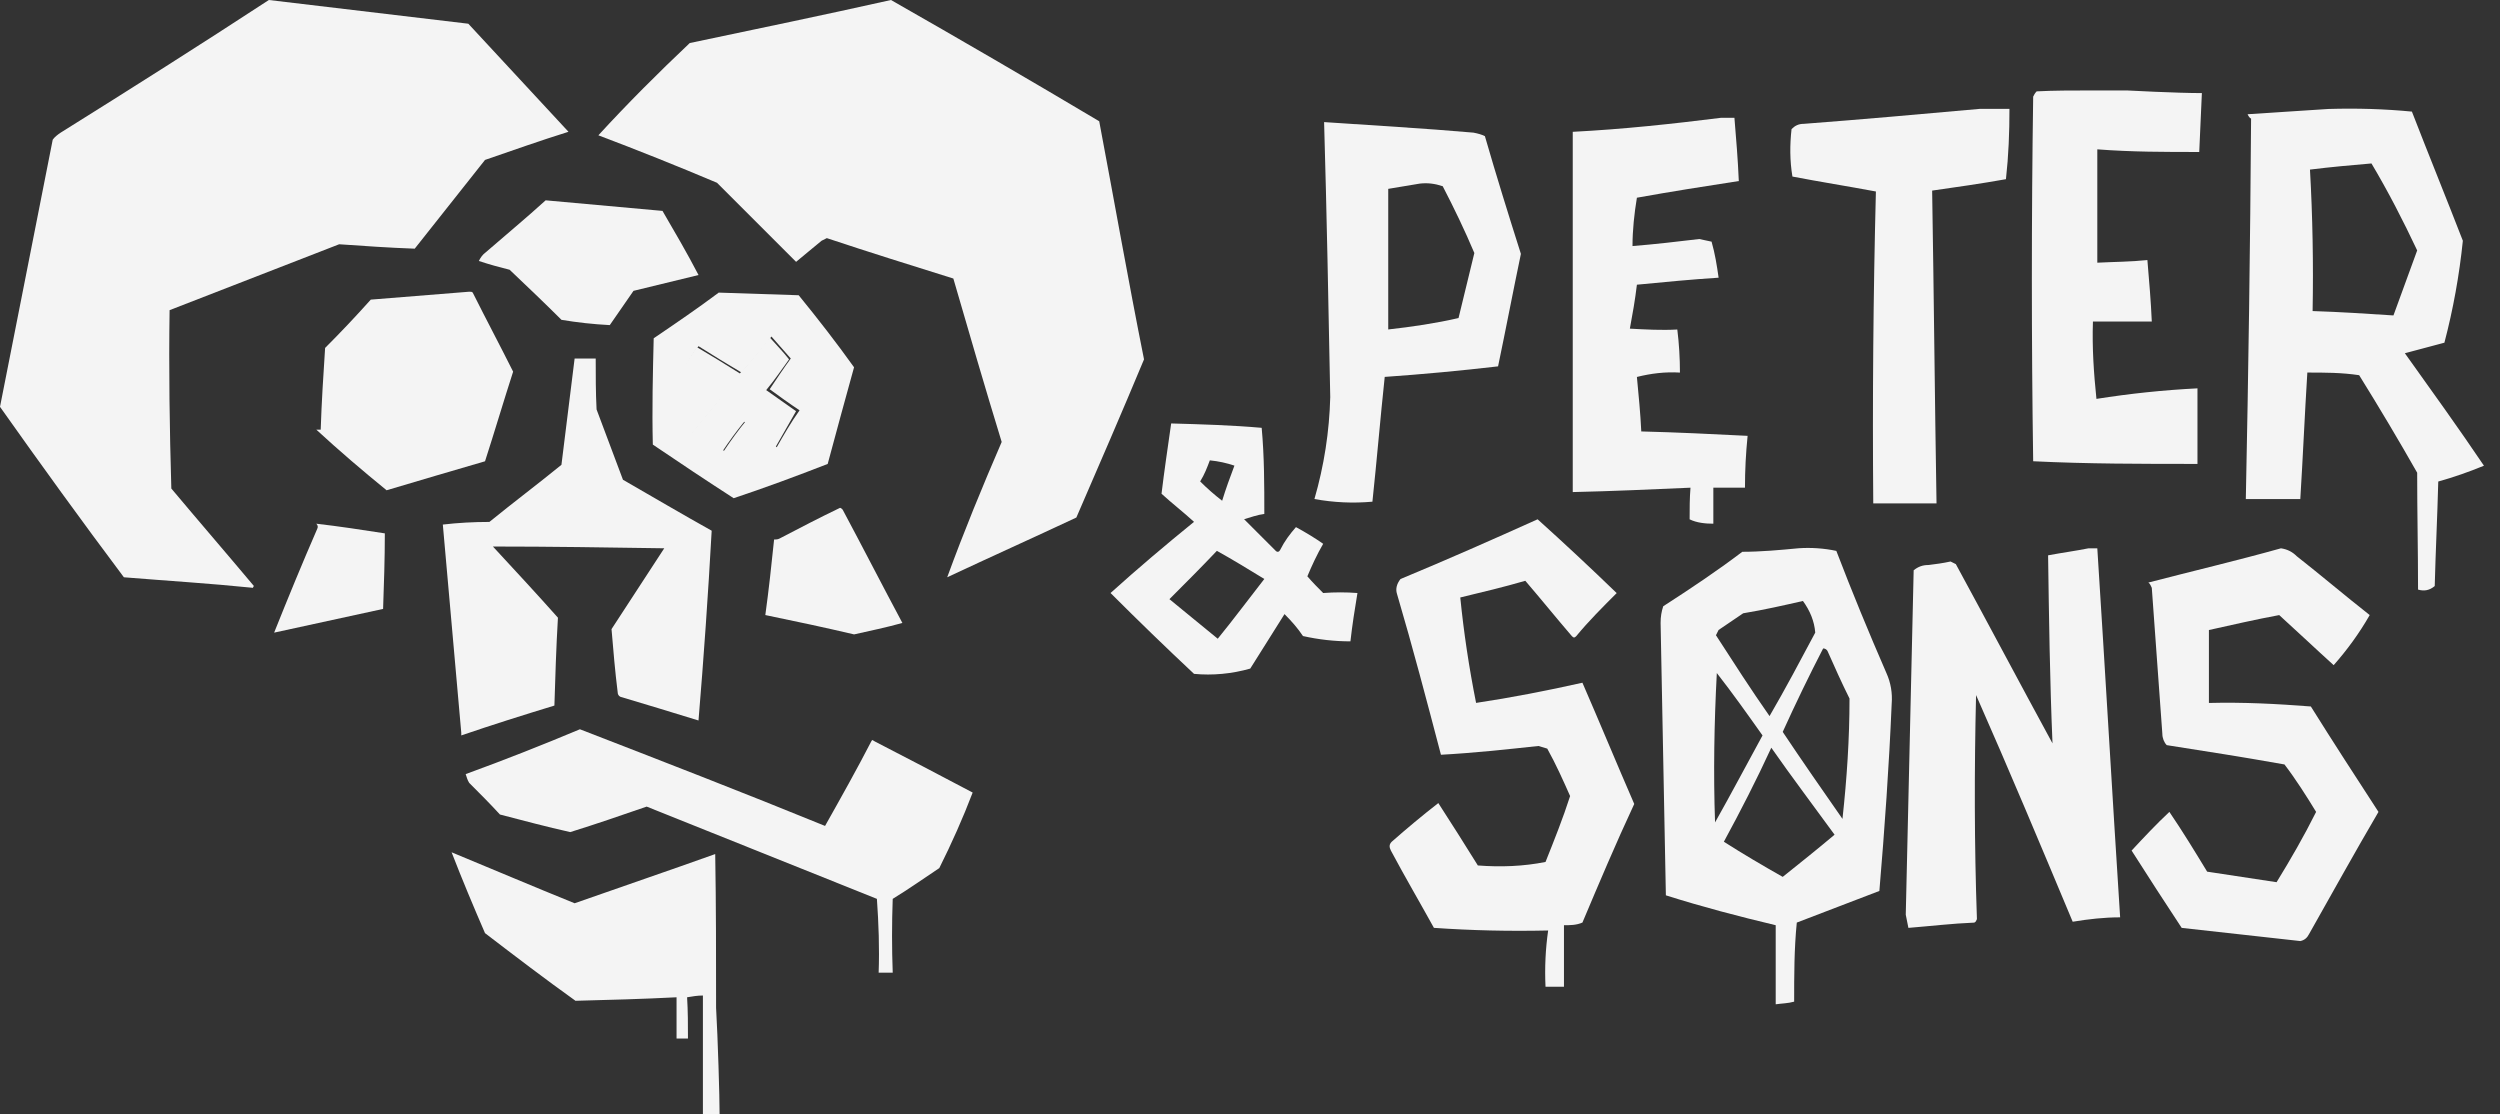 <?xml version="1.0" encoding="utf-8"?>
<svg xmlns="http://www.w3.org/2000/svg" fill="none" height="41" viewBox="0 0 92 41" width="92">
<rect x="0" y="0" width="92" height="41" fill="#333333" stroke="none"/>
<g opacity="0.944">
<path d="M29.037 13.224C28.81 12.933 28.552 12.675 28.325 12.416C27.97 12.869 27.614 13.321 27.226 13.742C26.709 13.418 26.191 13.095 25.641 12.772C25.48 12.998 25.318 13.257 25.156 13.515C25.609 13.903 26.062 14.291 26.482 14.679C26.126 15.1 25.771 15.552 25.415 15.973C25.803 16.167 26.191 16.393 26.579 16.619C26.838 16.231 27.096 15.876 27.387 15.52C27.776 15.811 28.163 16.134 28.519 16.49C28.778 16.037 29.037 15.585 29.295 15.132C28.939 14.873 28.552 14.615 28.196 14.356C28.519 13.968 28.778 13.58 29.037 13.224Z" fill="white"/>
<path d="M6.241 11.414C8.31 10.606 10.412 9.797 12.481 8.989C13.419 9.054 14.324 9.118 15.262 9.151C16.135 8.051 16.976 6.984 17.849 5.885C18.883 5.529 19.886 5.173 20.92 4.85C19.692 3.524 18.463 2.199 17.234 0.873C14.777 0.582 12.352 0.291 9.894 0C7.372 1.649 4.818 3.266 2.231 4.882C2.134 4.947 2.005 5.044 1.94 5.141C1.293 8.407 0.647 11.705 0 14.971C1.487 17.073 3.007 19.174 4.559 21.244C6.144 21.373 7.728 21.47 9.312 21.632C9.312 21.599 9.312 21.599 9.345 21.567C8.342 20.371 7.308 19.174 6.305 17.978C6.241 15.779 6.208 13.58 6.241 11.414Z" fill="white"/>
<path d="M40.451 4.462C37.896 2.942 35.342 1.455 32.788 0C30.33 0.55 27.84 1.067 25.383 1.584C24.219 2.684 23.087 3.815 22.02 4.979C23.475 5.529 24.93 6.111 26.385 6.726C27.355 7.696 28.325 8.666 29.296 9.636C29.619 9.377 29.91 9.118 30.233 8.86C30.298 8.827 30.363 8.795 30.427 8.763C31.979 9.28 33.531 9.765 35.083 10.25C35.665 12.255 36.247 14.259 36.862 16.264C36.15 17.913 35.471 19.562 34.857 21.244C36.441 20.5 38.026 19.789 39.61 19.045C40.451 17.105 41.291 15.165 42.1 13.225C41.518 10.315 41.001 7.372 40.451 4.462Z" fill="white"/>
<path d="M20.08 7.372C19.368 8.019 18.625 8.634 17.881 9.28C17.752 9.377 17.687 9.474 17.622 9.604C18.01 9.733 18.366 9.83 18.754 9.927C19.401 10.541 20.047 11.156 20.662 11.77C21.244 11.867 21.826 11.932 22.44 11.964C22.731 11.544 23.022 11.123 23.313 10.703C24.121 10.509 24.898 10.315 25.706 10.121C25.285 9.313 24.833 8.537 24.38 7.761C22.925 7.631 21.502 7.502 20.08 7.372Z" fill="white"/>
<path d="M18.883 13.677C18.398 12.707 17.881 11.737 17.396 10.767C17.364 10.735 17.331 10.735 17.267 10.735C16.07 10.832 14.874 10.929 13.645 11.026C13.095 11.64 12.546 12.222 11.964 12.804C11.899 13.806 11.834 14.809 11.802 15.811C11.737 15.811 11.673 15.811 11.64 15.811C12.481 16.587 13.354 17.331 14.227 18.042C15.424 17.687 16.62 17.331 17.849 16.975C18.204 15.876 18.528 14.777 18.883 13.677Z" fill="white"/>
<path d="M26.449 10.768C25.673 11.35 24.865 11.899 24.056 12.449C24.024 13.742 23.992 15.068 24.024 16.361C25.027 17.041 25.997 17.687 26.999 18.334C28.163 17.946 29.295 17.526 30.459 17.073C30.782 15.876 31.105 14.68 31.429 13.516C30.782 12.611 30.103 11.738 29.392 10.865C28.422 10.832 27.419 10.8 26.449 10.768ZM28.583 16.459C28.228 16.103 27.84 15.779 27.452 15.488C27.161 15.844 26.902 16.2 26.643 16.588C26.255 16.361 25.867 16.135 25.479 15.941C25.835 15.521 26.191 15.068 26.546 14.648C26.094 14.26 25.673 13.872 25.221 13.484C25.382 13.225 25.512 12.966 25.706 12.74C26.223 13.063 26.74 13.387 27.29 13.71C27.678 13.29 28.034 12.837 28.389 12.384C28.616 12.643 28.874 12.934 29.101 13.193C28.842 13.548 28.583 13.936 28.325 14.324C28.68 14.583 29.036 14.842 29.424 15.1C29.101 15.553 28.842 16.006 28.583 16.459Z" fill="white"/>
<path d="M16.975 27.064C18.107 26.676 19.238 26.32 20.402 25.965C20.435 24.898 20.467 23.831 20.532 22.731C19.756 21.858 18.947 20.985 18.139 20.112C20.241 20.112 22.343 20.145 24.444 20.177C23.798 21.179 23.151 22.149 22.504 23.152C22.569 23.928 22.634 24.704 22.731 25.48C22.731 25.544 22.763 25.609 22.828 25.641C23.798 25.932 24.768 26.223 25.705 26.514C25.899 24.186 26.061 21.858 26.19 19.53C25.091 18.916 23.992 18.269 22.925 17.655C22.601 16.782 22.278 15.941 21.954 15.068C21.922 14.454 21.922 13.807 21.922 13.193C21.663 13.193 21.405 13.193 21.146 13.193C20.985 14.486 20.823 15.812 20.661 17.105C19.788 17.817 18.883 18.495 18.01 19.207C17.428 19.207 16.846 19.239 16.296 19.304C16.522 21.858 16.749 24.413 16.975 26.967C16.975 27.032 16.975 27.032 16.975 27.064Z" fill="white"/>
<path d="M30.912 18.689C30.169 19.045 29.425 19.433 28.681 19.821C28.616 19.854 28.552 19.854 28.487 19.854C28.39 20.791 28.293 21.697 28.164 22.634C29.263 22.861 30.33 23.087 31.43 23.346C32.011 23.216 32.626 23.087 33.208 22.925C32.464 21.535 31.753 20.145 31.009 18.754C30.977 18.722 30.945 18.689 30.912 18.689Z" fill="white"/>
<path d="M11.672 19.466C11.123 20.727 10.605 21.988 10.088 23.281C11.414 22.99 12.772 22.699 14.098 22.408C14.13 21.503 14.162 20.565 14.162 19.628C13.322 19.498 12.481 19.369 11.64 19.272C11.705 19.337 11.705 19.401 11.672 19.466Z" fill="white"/>
<path d="M32.076 27.258C31.526 28.325 30.944 29.36 30.362 30.394C27.355 29.166 24.348 28.002 21.341 26.837C19.95 27.42 18.56 27.969 17.137 28.487C17.17 28.584 17.202 28.713 17.267 28.81C17.655 29.198 18.043 29.586 18.398 29.974C19.271 30.2 20.112 30.427 20.985 30.621C21.923 30.33 22.86 30.006 23.798 29.683C26.611 30.815 29.457 31.946 32.27 33.078C32.334 33.983 32.367 34.889 32.334 35.794C32.496 35.794 32.69 35.794 32.852 35.794C32.819 34.889 32.819 33.983 32.852 33.078C33.434 32.722 33.983 32.334 34.566 31.946C35.018 31.041 35.438 30.103 35.794 29.166C34.566 28.519 33.337 27.872 32.14 27.258C32.14 27.226 32.108 27.226 32.076 27.258Z" fill="white"/>
<path d="M26.352 37.087C26.352 35.212 26.352 33.304 26.32 31.429C24.606 32.043 22.892 32.625 21.146 33.24C19.627 32.625 18.107 31.979 16.619 31.364C17.007 32.367 17.428 33.369 17.848 34.339C18.947 35.18 20.047 36.02 21.178 36.829C22.407 36.797 23.668 36.764 24.897 36.7C24.897 37.217 24.897 37.734 24.897 38.219C25.026 38.219 25.188 38.219 25.317 38.219C25.317 37.702 25.317 37.217 25.285 36.7C25.479 36.667 25.673 36.635 25.867 36.635C25.867 38.09 25.867 39.545 25.867 41H26.481C26.481 40.353 26.417 38.219 26.352 37.087Z" fill="white"/>
<path d="M29.748 30.75C29.716 30.75 29.716 30.75 29.683 30.75H29.748Z" fill="white"/>
<path d="M78.281 3.329H76.89C76.243 3.329 75.597 3.329 74.95 3.362C74.885 3.426 74.853 3.491 74.821 3.556C74.756 8.018 74.756 12.512 74.821 16.974C76.826 17.072 78.83 17.072 80.867 17.072C80.867 16.134 80.867 15.196 80.867 14.291C79.606 14.355 78.378 14.485 77.149 14.679C77.052 13.741 76.987 12.803 77.02 11.833C77.731 11.833 78.475 11.833 79.186 11.833C79.154 11.09 79.089 10.346 79.024 9.57C78.41 9.635 77.796 9.635 77.181 9.667C77.181 8.277 77.181 6.886 77.181 5.496C78.442 5.593 79.671 5.593 80.932 5.593C80.964 4.881 80.997 4.138 81.029 3.426C80.091 3.426 78.281 3.329 78.281 3.329Z" fill="white"/>
<path clip-rule="evenodd" d="M72.849 4.007C73.204 4.007 73.56 4.007 73.948 4.007C73.948 4.88 73.916 5.721 73.819 6.594C72.913 6.756 72.008 6.885 71.103 7.014C71.167 10.862 71.2 14.678 71.264 18.526C70.488 18.526 69.712 18.526 68.936 18.526C68.904 14.71 68.936 10.862 69.033 7.047C67.998 6.853 66.964 6.691 65.961 6.497C65.864 5.915 65.864 5.333 65.929 4.751C66.058 4.622 66.188 4.557 66.382 4.557C68.516 4.395 70.682 4.201 72.849 4.007Z" fill="white" fill-rule="evenodd"/>
<path clip-rule="evenodd" d="M85.686 4.01C86.721 3.978 87.755 4.01 88.758 4.107C89.372 5.691 90.019 7.276 90.633 8.86C90.504 10.121 90.277 11.382 89.954 12.611C89.469 12.74 88.984 12.87 88.499 12.999C89.469 14.357 90.471 15.747 91.409 17.138C90.859 17.364 90.31 17.558 89.728 17.72C89.695 19.013 89.631 20.274 89.598 21.567C89.404 21.729 89.21 21.762 88.984 21.697C88.984 20.274 88.952 18.851 88.952 17.396C88.273 16.2 87.561 15.004 86.817 13.807C86.171 13.71 85.556 13.71 84.91 13.71C84.813 15.262 84.748 16.814 84.651 18.366C83.972 18.366 83.325 18.366 82.646 18.366C82.743 13.71 82.808 9.022 82.84 4.366C82.776 4.333 82.743 4.269 82.711 4.204C83.746 4.139 84.716 4.075 85.686 4.01ZM87.27 6.015C87.885 7.049 88.434 8.116 88.952 9.216C88.661 10.024 88.37 10.8 88.079 11.608C87.109 11.544 86.106 11.479 85.104 11.447C85.136 9.701 85.104 7.955 85.007 6.241C85.783 6.144 86.526 6.079 87.27 6.015Z" fill="white" fill-rule="evenodd"/>
<path clip-rule="evenodd" d="M63.342 4.334C63.503 4.334 63.665 4.334 63.827 4.334C63.891 5.11 63.956 5.886 63.988 6.662C62.727 6.856 61.499 7.05 60.238 7.276C60.141 7.858 60.076 8.473 60.076 9.055C60.884 8.99 61.725 8.893 62.533 8.796C62.695 8.828 62.824 8.861 62.986 8.893C63.115 9.346 63.18 9.766 63.245 10.219C62.242 10.283 61.24 10.38 60.238 10.477C60.173 11.027 60.076 11.577 59.979 12.094C60.561 12.126 61.143 12.159 61.725 12.126C61.79 12.644 61.822 13.193 61.822 13.711C61.272 13.678 60.755 13.743 60.238 13.872C60.302 14.551 60.367 15.198 60.399 15.877C61.693 15.909 63.018 15.974 64.312 16.039C64.247 16.686 64.215 17.3 64.215 17.947C63.827 17.947 63.439 17.947 63.051 17.947C63.051 18.399 63.051 18.852 63.051 19.272C62.76 19.272 62.436 19.24 62.178 19.111C62.178 18.723 62.178 18.334 62.21 17.947C60.755 18.011 59.332 18.076 57.877 18.108C57.877 13.678 57.877 9.281 57.877 4.851C59.753 4.754 61.531 4.56 63.342 4.334Z" fill="white" fill-rule="evenodd"/>
<path clip-rule="evenodd" d="M48.727 4.493C50.57 4.622 52.38 4.719 54.223 4.881C54.385 4.913 54.514 4.946 54.644 5.01C55.064 6.465 55.517 7.92 55.969 9.343C55.678 10.734 55.42 12.092 55.129 13.482C53.738 13.644 52.348 13.773 50.958 13.87C50.796 15.39 50.667 16.942 50.505 18.462C49.794 18.526 49.082 18.494 48.371 18.364C48.727 17.136 48.921 15.875 48.953 14.614C48.888 11.219 48.824 7.856 48.727 4.493ZM52.251 6.756C52.542 6.724 52.801 6.756 53.092 6.853C53.512 7.662 53.9 8.47 54.256 9.311C54.062 10.119 53.868 10.895 53.674 11.704C52.833 11.898 51.96 12.027 51.087 12.124C51.087 10.41 51.087 8.664 51.087 6.95C51.475 6.886 51.863 6.821 52.251 6.756Z" fill="white" fill-rule="evenodd"/>
<path clip-rule="evenodd" d="M43.099 15.583C44.231 15.615 45.33 15.647 46.43 15.744C46.527 16.811 46.527 17.846 46.527 18.913C46.268 18.945 46.009 19.042 45.783 19.107C46.171 19.495 46.559 19.883 46.947 20.271C47.012 20.336 47.077 20.303 47.109 20.239C47.27 19.915 47.465 19.657 47.691 19.398C48.047 19.592 48.37 19.786 48.693 20.012C48.467 20.4 48.273 20.821 48.111 21.209C48.305 21.435 48.499 21.629 48.693 21.823C49.114 21.791 49.534 21.791 49.954 21.823C49.857 22.405 49.76 23.02 49.696 23.602C49.114 23.602 48.532 23.537 47.95 23.407C47.755 23.116 47.529 22.858 47.27 22.599C46.85 23.278 46.43 23.925 46.009 24.604C45.33 24.798 44.619 24.863 43.94 24.798C42.905 23.828 41.871 22.826 40.868 21.823C41.871 20.918 42.905 20.045 43.94 19.204C43.552 18.848 43.132 18.525 42.744 18.169C42.841 17.361 42.97 16.488 43.099 15.583ZM44.522 16.941C44.845 16.973 45.136 17.038 45.427 17.135C45.266 17.555 45.104 18.008 44.975 18.428C44.684 18.202 44.425 17.975 44.166 17.717C44.328 17.458 44.425 17.199 44.522 16.941ZM44.781 20.271C45.363 20.594 45.945 20.95 46.527 21.306C45.945 22.049 45.395 22.793 44.813 23.505C44.231 23.02 43.617 22.535 43.035 22.049C43.617 21.467 44.199 20.885 44.781 20.271Z" fill="white" fill-rule="evenodd"/>
<path clip-rule="evenodd" d="M56.584 19.11C57.554 19.983 58.524 20.888 59.494 21.826C58.976 22.343 58.459 22.86 58.006 23.41C57.942 23.475 57.909 23.475 57.845 23.41C57.263 22.731 56.713 22.052 56.131 21.373C55.355 21.599 54.547 21.793 53.738 21.987C53.867 23.281 54.062 24.574 54.32 25.867C55.614 25.673 56.939 25.415 58.233 25.124C58.879 26.611 59.494 28.099 60.14 29.586C59.461 31.041 58.847 32.496 58.233 33.951C58.006 34.048 57.78 34.048 57.554 34.048C57.554 34.792 57.554 35.535 57.554 36.311C57.327 36.311 57.101 36.311 56.875 36.311C56.842 35.6 56.875 34.921 56.972 34.242C55.549 34.274 54.158 34.242 52.768 34.145C52.251 33.207 51.701 32.27 51.184 31.3C51.119 31.17 51.119 31.073 51.216 30.976C51.766 30.491 52.348 30.006 52.93 29.553C53.415 30.297 53.9 31.073 54.385 31.849C55.225 31.914 56.066 31.882 56.875 31.72C57.198 30.912 57.521 30.103 57.78 29.295C57.521 28.713 57.263 28.131 56.939 27.549C56.842 27.517 56.713 27.484 56.616 27.452C55.419 27.581 54.223 27.71 53.027 27.775C52.509 25.803 51.992 23.83 51.41 21.858C51.345 21.664 51.41 21.47 51.539 21.308C53.253 20.597 54.934 19.853 56.584 19.11Z" fill="white" fill-rule="evenodd"/>
<path clip-rule="evenodd" d="M66.186 20.176C66.639 20.144 67.124 20.176 67.577 20.273C68.159 21.793 68.773 23.28 69.42 24.768C69.581 25.123 69.646 25.512 69.614 25.899C69.517 28.195 69.355 30.491 69.161 32.787C68.159 33.175 67.124 33.563 66.122 33.951C66.025 34.921 66.025 35.891 66.025 36.861C65.798 36.925 65.572 36.925 65.346 36.958C65.346 35.988 65.346 35.018 65.346 34.048C63.987 33.724 62.63 33.369 61.304 32.948C61.239 29.618 61.174 26.288 61.11 22.925C61.11 22.698 61.142 22.504 61.207 22.31C62.209 21.664 63.179 21.017 64.117 20.306C64.796 20.306 65.507 20.241 66.186 20.176ZM66.348 22.116C66.607 22.472 66.768 22.86 66.801 23.28C66.251 24.315 65.701 25.35 65.119 26.352C64.44 25.382 63.794 24.38 63.147 23.377C63.179 23.313 63.212 23.248 63.244 23.183C63.535 22.989 63.858 22.763 64.149 22.569C64.925 22.44 65.637 22.278 66.348 22.116ZM67.092 23.862C67.156 23.862 67.221 23.895 67.253 23.959C67.512 24.541 67.771 25.123 68.062 25.706C68.062 27.193 67.965 28.648 67.803 30.135C67.059 29.068 66.316 28.001 65.604 26.934C66.089 25.867 66.574 24.865 67.092 23.862ZM63.179 24.768C63.761 25.512 64.311 26.288 64.861 27.064C64.278 28.131 63.697 29.23 63.114 30.265C63.05 28.454 63.082 26.611 63.179 24.768ZM65.184 27.516C65.928 28.583 66.736 29.65 67.512 30.717C66.898 31.235 66.251 31.752 65.604 32.269C64.861 31.849 64.149 31.429 63.438 30.976C64.052 29.844 64.634 28.713 65.184 27.516Z" fill="white" fill-rule="evenodd"/>
<path clip-rule="evenodd" d="M76.857 20.178C76.954 20.178 77.084 20.178 77.181 20.178C77.472 24.704 77.73 29.231 78.021 33.758C77.439 33.758 76.857 33.823 76.275 33.92C75.111 31.139 73.947 28.358 72.719 25.578C72.654 28.326 72.654 31.074 72.751 33.823C72.719 33.888 72.719 33.92 72.654 33.952C71.846 33.984 71.037 34.081 70.229 34.146C70.197 33.984 70.164 33.823 70.132 33.661C70.229 29.425 70.326 25.222 70.423 20.986C70.585 20.857 70.746 20.792 70.972 20.792C71.231 20.76 71.49 20.727 71.781 20.663C71.846 20.695 71.91 20.727 71.975 20.76C73.171 22.959 74.335 25.157 75.532 27.356C75.435 25.06 75.402 22.732 75.37 20.436C75.887 20.339 76.372 20.275 76.857 20.178Z" fill="white" fill-rule="evenodd"/>
<path clip-rule="evenodd" d="M83.939 20.178C84.166 20.21 84.36 20.307 84.521 20.469C85.427 21.18 86.3 21.924 87.205 22.635C86.817 23.314 86.365 23.928 85.879 24.478C85.2 23.864 84.554 23.25 83.875 22.635C83.002 22.797 82.161 22.991 81.288 23.185C81.288 24.09 81.288 24.963 81.288 25.869C82.549 25.836 83.778 25.901 85.039 25.998C85.847 27.291 86.688 28.585 87.528 29.878C86.656 31.365 85.815 32.885 84.974 34.373C84.909 34.502 84.812 34.599 84.651 34.631C83.196 34.469 81.741 34.308 80.286 34.146C79.671 33.209 79.057 32.271 78.443 31.301C78.895 30.816 79.348 30.331 79.833 29.878C80.318 30.589 80.771 31.333 81.223 32.077C82.064 32.206 82.905 32.335 83.778 32.465C84.295 31.624 84.78 30.783 85.233 29.878C84.877 29.296 84.489 28.682 84.069 28.132C82.614 27.873 81.191 27.647 79.736 27.421C79.639 27.324 79.574 27.162 79.574 27C79.445 25.222 79.316 23.411 79.186 21.633C79.154 21.568 79.122 21.471 79.057 21.439C80.674 21.018 82.323 20.63 83.939 20.178Z" fill="white" fill-rule="evenodd"/>
</g>
</svg>